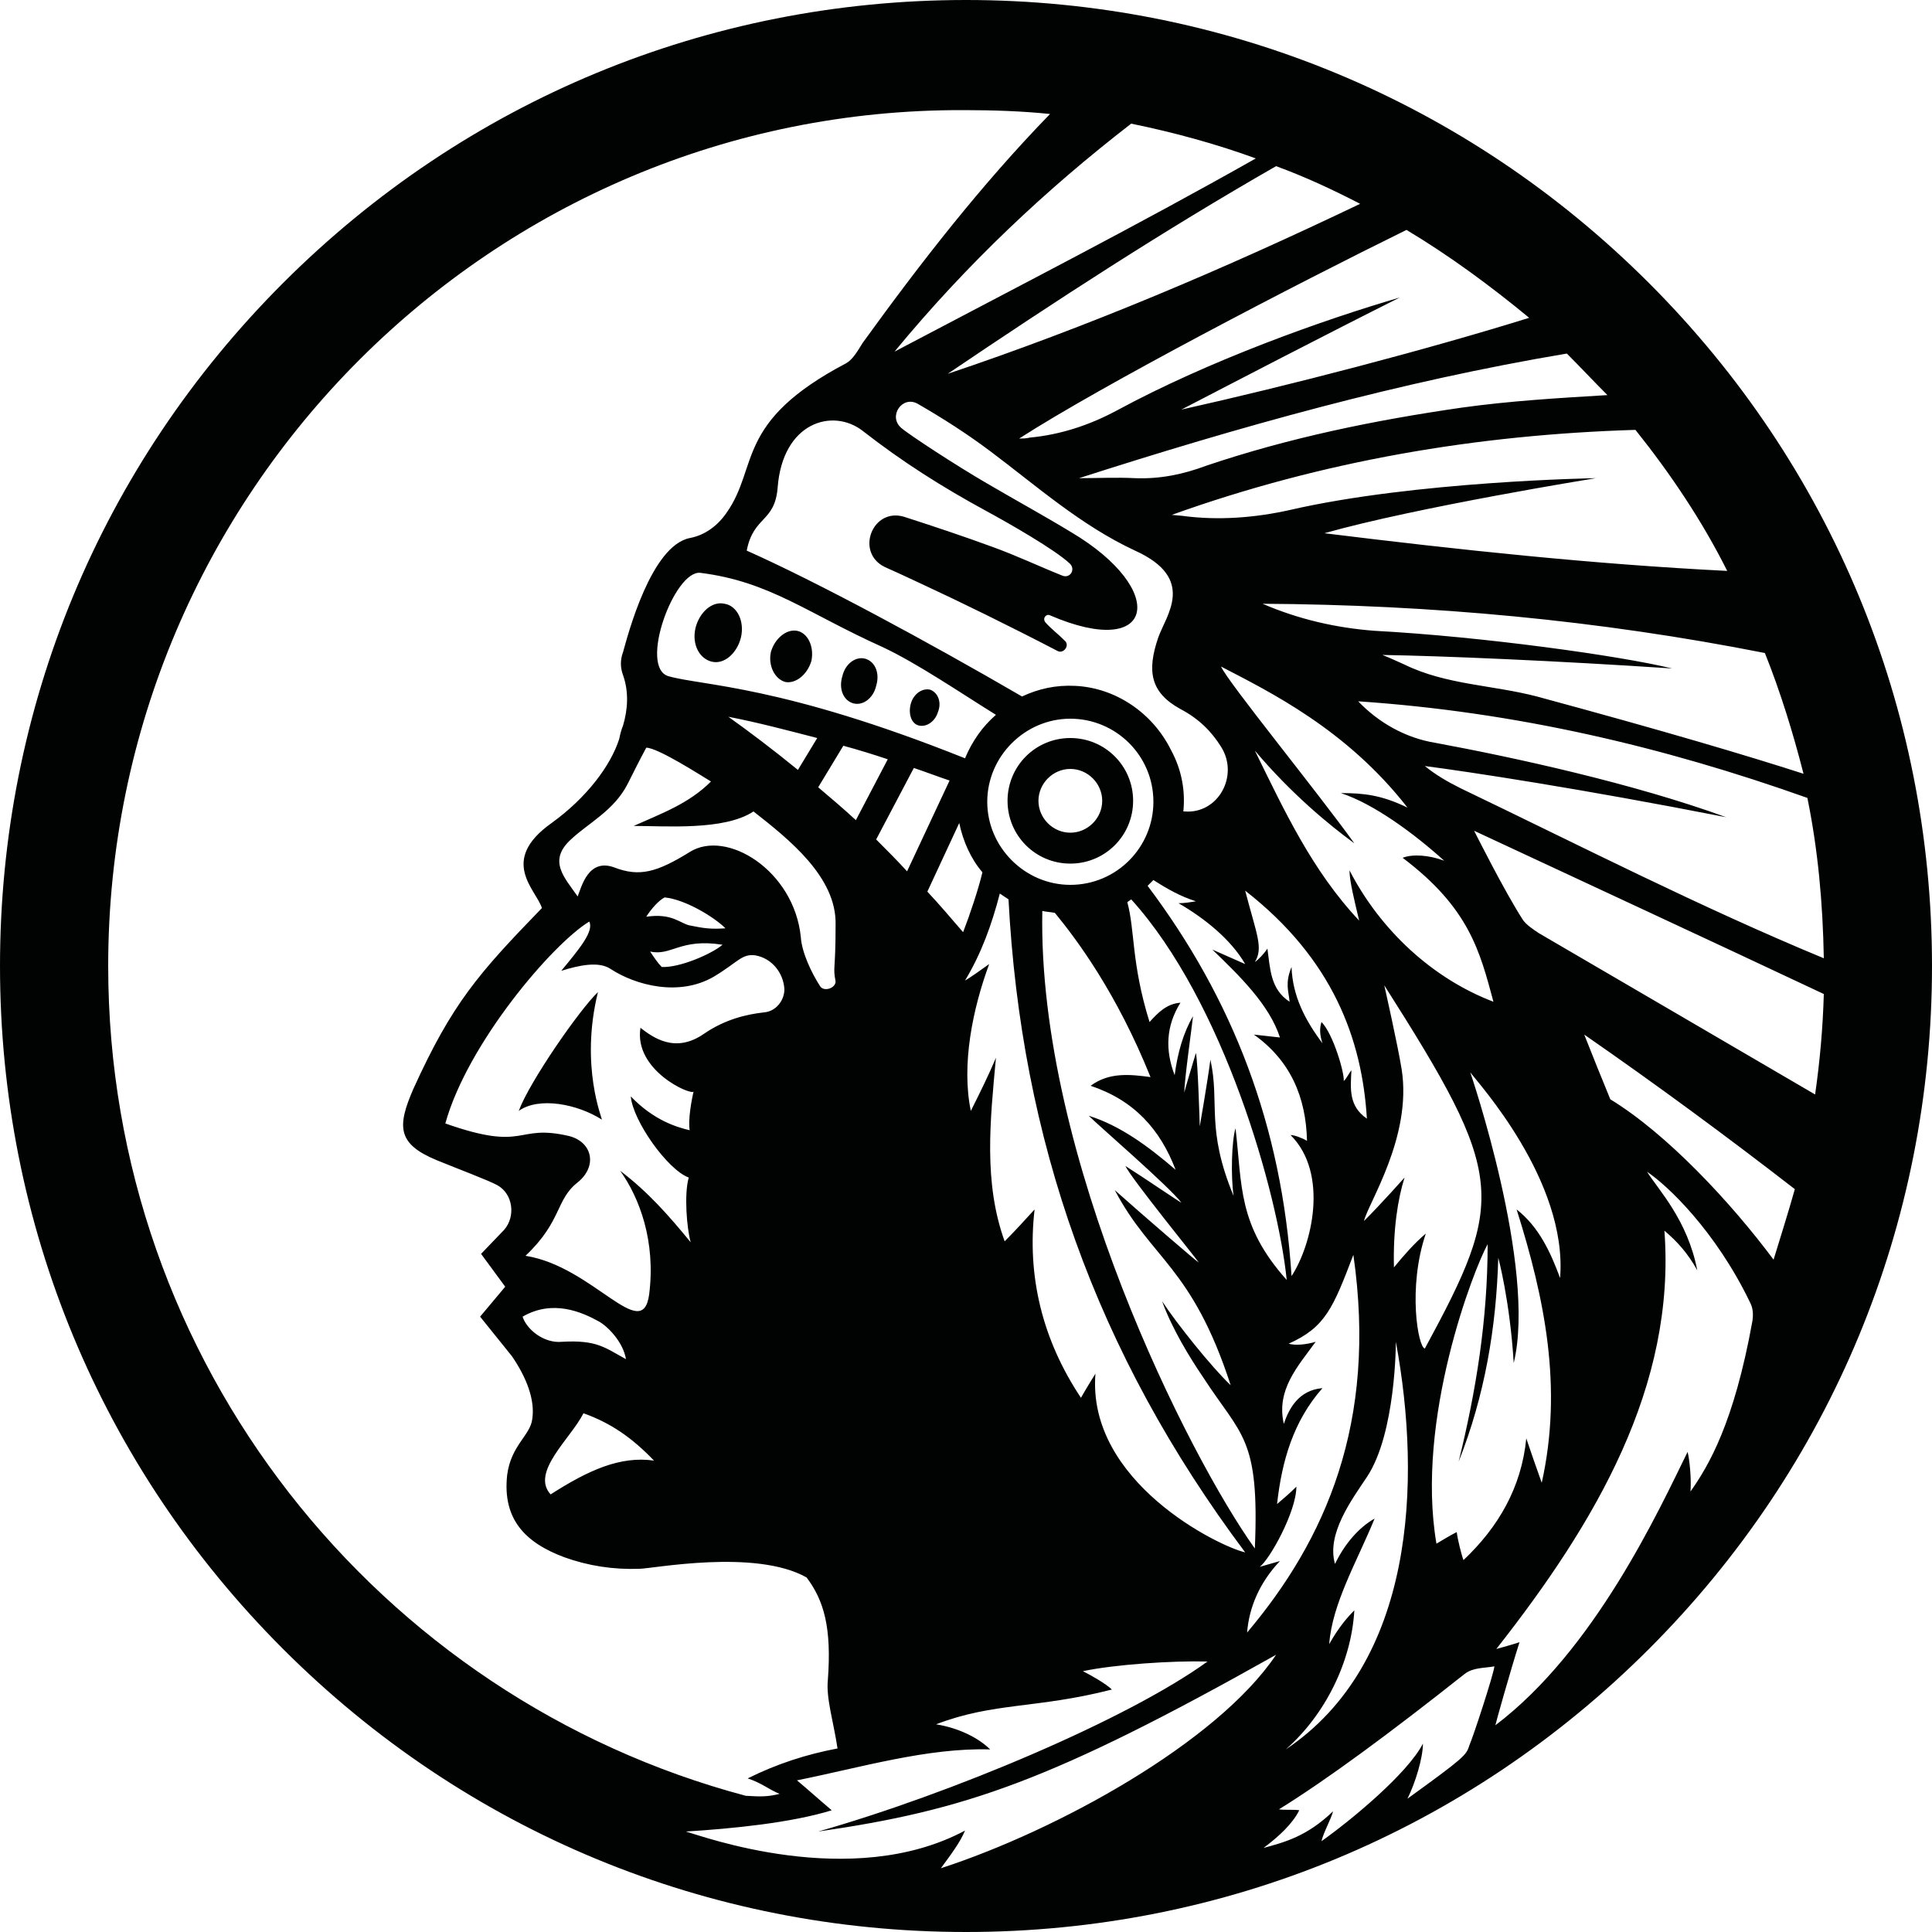 <?xml version="1.0" encoding="utf-8"?>
<!-- Generator: Adobe Illustrator 19.0.0, SVG Export Plug-In . SVG Version: 6.00 Build 0)  -->
<svg version="1.1" id="Слой_1" xmlns="http://www.w3.org/2000/svg" xmlns:xlink="http://www.w3.org/1999/xlink" x="0px" y="0px"
	 viewBox="0 0 200 200" style="enable-background:new 0 0 200 200;" xml:space="preserve">
<style type="text/css">
	.st0{fill:#010202;}
</style>
<path id="XMLID_2_" class="st0" d="M94.3,72.8c0.3-1,1.2-1.6,2-1.4c0.8,0.3,1.2,1.3,0.8,2.3c-0.3,1-1.2,1.6-2,1.4
	C94.3,74.9,94,73.8,94.3,72.8z M81.3,70.6c1.1,0.2,2.3-0.8,2.7-2.2c0.3-1.5-0.4-2.9-1.5-3.1c-1.1-0.2-2.3,0.8-2.7,2.2
	C79.5,68.9,80.2,70.3,81.3,70.6z M88.3,72.8c1,0.3,2.1-0.5,2.4-1.8c0.4-1.3-0.1-2.5-1.1-2.8c-1-0.3-2.1,0.5-2.4,1.8
	C86.8,71.3,87.3,72.5,88.3,72.8z M73.7,68.5c1.3,0.3,2.6-0.9,3-2.5c0.4-1.7-0.4-3.3-1.7-3.5c-1.3-0.3-2.6,0.9-3,2.5
	C71.6,66.7,72.4,68.2,73.7,68.5z M61.9,102.7c-1.9,1.8-7.1,9.3-8.2,12.3c2.1-1.5,6.1-0.7,8.6,0.9C62.4,115.9,60,110.4,61.9,102.7z
	 M104.3,82.9c0-3.6,2.9-6.5,6.5-6.5c3.6,0,6.5,2.9,6.5,6.5c0,3.6-2.9,6.5-6.5,6.5C107.2,89.4,104.3,86.5,104.3,82.9z M107.5,82.9
	c0,1.8,1.5,3.3,3.3,3.3c1.8,0,3.3-1.5,3.3-3.3c0-1.8-1.5-3.3-3.3-3.3C109,79.6,107.5,81.1,107.5,82.9z M200,100
	c0,26.7-10.4,51.8-29.3,70.7S126.7,200,100,200s-51.8-10.4-70.7-29.3C10.4,151.8,0,126.7,0,100c0-26.7,10.4-51.8,29.3-70.7
	C48.2,10.4,73.3,0,100,0s51.8,10.4,70.7,29.3C189.6,48.2,200,73.3,200,100z M182.7,67.6c-17.2-3.4-34.5-5-52.1-5.1l0.1,0
	c3.7,1.6,7.6,2.5,11.6,2.8c11.2,0.6,25.5,2.6,30.8,3.9c-12-0.8-23.8-1.3-30-1.4c0.8,0.3,1.6,0.7,2.3,1c4.3,2.1,9.1,2.1,13.7,3.3
	c13.3,3.6,21.7,6.1,27.6,8C185.6,75.8,184.3,71.6,182.7,67.6z M138.8,82.1c2.4,0,4.2,0.2,6.9,1.5c-6.3-8.1-14.3-12-19.3-14.6
	c0.7,1.6,10,13,13.8,18.3c-2.6-1.9-6.5-5.1-10.3-9.6c3,6.1,5.9,12.4,10.8,17.6c-0.5-2.1-1-4.1-1-5.2c3.2,6.2,8.6,11.2,14.9,13.6
	c-1.4-5.2-2.5-9.7-9.4-14.9c1-0.4,2.7-0.3,4.3,0.3C146.4,86.3,142.2,83.2,138.8,82.1z M157,125.2c2.3,1.8,3.5,4.4,4.5,7.1
	c0.8-10.1-8.6-20.3-9.3-21.3c0,0,6.9,20.2,4.5,30.1c-0.4-6.5-1.6-10.9-1.6-10.9c-0.2,7.2-1.4,14.3-4.1,21.1c1.8-7.3,3-14.7,3-22.5
	c-1.4,2.5-7.5,18.1-5.3,31c0.7-0.4,1.3-0.8,2.1-1.2c0.1,0.8,0.5,2.4,0.7,2.9c3.6-3.4,6-7.5,6.5-12.6c0.5,1.5,1,2.9,1.6,4.6
	C161.8,143.6,159.9,134.4,157,125.2z M147.6,127.7c-1.9,5.6-0.8,11.8-0.1,11.9c8.4-15.5,8.4-17.8-4.2-37.6c0,0,1.4,6.2,1.8,8.7
	c1.1,7-3.5,13.9-3.9,15.7c1.8-1.8,4.2-4.5,4.2-4.5c-0.7,2.2-1.2,5.4-1.1,9.3C145.2,130.1,146.4,128.7,147.6,127.7z M113.4,142.2
	c-0.9,11.2,12.8,17.9,15.5,18.5c-15.5-20.7-23.2-42.8-24.5-67.6c-0.3-0.2-0.6-0.4-0.9-0.6c-0.8,3.1-1.9,6.2-3.6,9
	c0.4-0.2,1.8-1.2,2.5-1.7c-1.7,4.6-2.9,10.4-1.9,15.2c0.9-1.8,1.8-3.6,2.6-5.5c-0.6,6.5-1.3,12.9,0.9,19c1.1-1.1,2.1-2.2,3.1-3.3
	c-0.8,6.9,0.8,13.5,4.8,19.5C112.4,143.8,113.4,142.2,113.4,142.2z M86.5,95.7c0.1-4.9-4.8-8.8-8.5-11.7c-3,2-9.1,1.5-12.4,1.5
	c2.9-1.3,5.7-2.3,8-4.6c-1-0.6-5.5-3.5-6.7-3.5c-0.7,1.3-1.3,2.5-1.9,3.7c-1.4,2.8-4.1,4.1-5.9,5.8c-2.4,2.2-0.7,3.9,0.7,5.9
	c0.4-1,1.1-4,3.8-3c2.6,1,4.4,0.5,7.8-1.6c3.8-2.4,10.8,1.9,11.5,8.8c0.1,1.6,1.1,3.7,2,5.1c0.4,0.6,1.6,0.2,1.6-0.5
	C86.2,100,86.5,100.7,86.5,95.7z M66.3,106.4c1.3,1,3.6,2.7,6.6,0.6c2.2-1.5,4.4-2,6.2-2.2c1.2-0.1,2.1-1.2,2.1-2.4c0,0,0,0,0,0
	c-0.1-1.7-1.3-3.2-3-3.5c-1.4-0.2-1.8,0.7-4.3,2.2c-3.6,2.1-8.1,0.9-10.7-0.8c-1.2-0.8-3.2-0.4-5.1,0.2c1.9-2.3,3.4-4.1,2.9-5.1
	c-3.8,2.3-12.6,12.6-14.9,20.9c8.5,3,7.2,0,12.8,1.3c2.4,0.6,3,3.1,0.9,4.8c-2.3,1.8-1.6,4-5.4,7.6c7,1.1,12.1,9.2,12.8,4
	c0.7-5.5-1-10-3-12.8c2.9,2.2,5,4.6,7.3,7.4c-0.4-1.4-0.7-5-0.2-6.7c-2.2-0.8-5.8-5.9-6-8.4c2.4,2.5,4.8,3.2,6.1,3.5
	c-0.2-1,0.2-3.2,0.4-4C71.5,113.4,65.6,110.8,66.3,106.4z M57,154.7c3.9-2.5,7.2-4,10.7-3.5c-2.3-2.4-4.5-3.9-7.3-4.9
	C59.1,148.9,54.9,152.4,57,154.7z M58.2,138.9c3.6-0.2,4.4,0.6,6.6,1.8c-0.3-1.8-1.9-3.4-2.8-3.9c-1.8-1-4.8-2.3-7.9-0.5
	C54.5,137.6,56.3,139.1,58.2,138.9z M75.1,96.1c-1.2-1.2-4.2-3-6.3-3.2c-0.6,0.3-1.4,1.2-1.9,2c2.7-0.4,3.5,0.7,4.5,0.9
	C72.9,96.1,73.5,96.2,75.1,96.1z M67.3,98.5c0.4,0.6,0.8,1.2,1.2,1.6c1.8,0.1,5.1-1.3,6.3-2.3C70.4,97.1,69.5,99,67.3,98.5z
	 M93.6,53.5L93.6,53.5c3.1,1,6.1,2,9.1,3.1c2.5,0.9,4.8,2,7.3,3c0,0,0,0,0,0c0.8,0.3,1.4-0.7,0.7-1.3c-1.5-1.4-6.2-4.1-8.6-5.4
	c-4.6-2.5-8.7-5.1-12.8-8.3c-3.1-2.4-8.3-0.9-8.8,5.9c-0.3,3.6-2.5,2.9-3.2,6.5c7.2,3.2,18.7,9.4,28.5,15.1c1.7-0.8,3.5-1.2,5.5-1.1
	c4.2,0.2,8,2.8,9.9,6.6c1.2,2.2,1.5,4.4,1.3,6.4l0.1,0c3.5,0.3,5.7-3.7,3.8-6.7c-1-1.6-2.3-2.9-4.2-3.9c-3.1-1.7-3.5-3.9-2.3-7.4
	c0.8-2.3,4-6.1-2.4-9c-5.6-2.6-10.2-6.7-15-10.3c-2.4-1.8-4.9-3.4-7.5-4.9c0,0,0,0,0,0c-1.6-0.9-3.1,1.3-1.7,2.5
	c0.8,0.7,5.7,3.9,8.8,5.7c2.9,1.7,6,3.4,8.8,5.1c10.1,6,8.7,13.3-2.2,8.6c-0.4-0.2-0.8,0.3-0.5,0.7c0.5,0.6,1.3,1.2,2,1.9
	c0.6,0.5-0.1,1.4-0.7,1.1c-5-2.6-10.1-5.1-14.2-7c-1.7-0.8-2.8-1.3-3.7-1.7C88.5,57.2,90.3,52.5,93.6,53.5z M125.5,98.3
	c1.1,0.5,2.3,1,3.4,1.5c-1.5-2.6-4.3-4.8-6.9-6.3c0.6,0,1.2-0.1,1.8-0.2c-1.6-0.5-3-1.3-4.4-2.2c-0.2,0.2-0.4,0.4-0.6,0.6
	c8.8,11.7,13.9,24.8,14.9,40.4c2.1-3.2,3.9-10.6-0.1-14.6c0.4,0,1.2,0.3,1.7,0.6c-0.1-4.5-1.7-8.3-5.5-11c0.9,0.1,1.8,0.2,2.7,0.3
	C131.4,104,128.3,101,125.5,98.3z M139.9,110.8c-0.1,1.9-0.3,3.7,1.6,5c-0.5-8.2-3.5-16.5-12.6-23.6c1.2,4.6,1.9,5.9,1,7.4
	c0.4-0.3,0.9-0.8,1.3-1.4c0.3,2.1,0.3,4.2,2.3,5.5c-0.1-1.1-0.5-1.9,0.2-3.6c0.1,3,1.4,5.5,3.2,7.9c-0.3-0.9-0.3-1.6-0.1-2.2
	c1.2,1.2,2.4,5.3,2.3,6.1C139.3,111.8,139.7,111,139.9,110.8z M127.9,116.8c0.7,5.9,0.2,10,5.3,15.7c-0.9-8.9-6.5-28.8-16.1-39.4
	c-0.1,0.1-0.3,0.2-0.4,0.3c0.8,2.9,0.4,6.3,2.3,12.4c0.9-1,1.8-1.9,3.2-2c-1.5,2.4-1.6,4.9-0.6,7.5c0.3-2.3,0.9-4.4,1.9-6.1
	c-0.1,1-0.9,6.6-0.9,7.9c0-0.1,0.8-2.8,1.2-4.1c0.2,0.8,0.4,7.6,0.4,7.6c0,0,0.8-4.6,1.1-6.9c1,4.5-0.5,7.1,2.4,14.1
	C127.4,121.7,127.5,118.1,127.9,116.8z M110.8,91.6c4.8,0,8.6-3.9,8.6-8.6c0-4.8-3.9-8.6-8.6-8.6s-8.6,3.9-8.6,8.6
	C102.2,87.7,106.1,91.6,110.8,91.6z M72.5,59.3c-2.7-0.3-6.4,9.8-3.3,10.7c3.5,1,11.7,0.9,30.7,8.5c0.7-1.7,1.8-3.3,3.2-4.5
	c-3.7-2.3-8.1-5.3-11.7-7C83.6,63.5,79.7,60.2,72.5,59.3z M75.4,74.2c2.1,1.5,4.5,3.3,7.2,5.5l2-3.3C81.5,75.6,78.5,74.8,75.4,74.2z
	 M88.6,84.9l3.3-6.3c-1.5-0.5-3.1-1-4.6-1.4l-2.6,4.3C86,82.6,87.3,83.7,88.6,84.9z M90.7,86.9c1.1,1.1,2.2,2.2,3.2,3.3l4.4-9.4
	c-1.2-0.4-2.5-0.9-3.7-1.3L90.7,86.9z M96,92.3c1.3,1.4,2.5,2.8,3.7,4.2c0.7-1.8,1.6-4.5,2-6.2c-1.2-1.4-2-3.2-2.4-5.1L96,92.3z
	 M129.9,160.3c0.5-11.6-1.4-11.6-5.4-17.8c-1.3-1.9-3.2-5-4.2-7.8c1.5,2.3,5.1,6.8,7.1,8.7c-4-12.3-8.2-13-12-20.2
	c2.8,2.5,8.6,7.5,8.7,7.5c0-0.1-7-8.7-7.6-10c1.9,1.2,5.7,3.8,5.8,3.8c-1.3-1.7-8.6-8-9.6-9c3.2,1,6.1,3.1,9,5.6
	c-1.6-4.2-4.3-7.2-8.8-8.7c1.9-1.4,4-1.2,6.2-0.9c-3.5-8.7-7.6-14.2-9.9-17c-0.5-0.1-0.9-0.1-1.3-0.2
	C107.4,119.8,123.1,150.8,129.9,160.3z M129.1,169c8.1-9.6,13.5-21.7,11-39.1c-2.1,5.5-2.9,7.5-6.7,9.2c0.7,0.2,1.8,0.1,2.8-0.2
	c-1.9,2.6-4.1,5-3.3,8.5c0.5-1.5,1.5-3.5,4-3.7c-3,3.4-4.2,7.5-4.7,12c0.7-0.6,1.3-1.1,2-1.8c0,2.6-2.8,7.6-3.8,8.3
	c0.4-0.1,1.7-0.5,2.1-0.6C130.4,163.8,129.3,166.4,129.1,169z M133.1,181.1c13.3-8.9,14.1-27.6,11.4-42.2c0,0.1,0,9.5-3,14
	c-1.6,2.4-4.2,5.9-3.3,9c1-2.1,2.5-3.8,4.1-4.7c-1.8,4.4-4.4,8.8-4.7,13c1-1.8,2-2.9,2.6-3.5C139.9,172,137.2,177.5,133.1,181.1z
	 M169.3,44.5c-16.4,0.5-32.4,3.2-48,8.8l1.1,0.1c3.7,0.5,7.5,0.2,11.1-0.6c13-3,31.7-3.3,31.7-3.3s-18.6,3-28.1,5.7
	c13.8,1.7,27.7,3.2,41.7,3.9C176.2,53.9,172.9,49,169.3,44.5z M162.2,36.6c-17.3,2.9-34,7.6-50.5,12.9c1.9,0,3.9-0.1,5.8,0
	c2.6,0.1,5-0.4,7.4-1.3c8.6-2.9,17.4-4.7,26.4-6c5-0.7,10.1-1,15.1-1.3C165,39.5,163.6,38,162.2,36.6z M145.6,23.8
	c-11.4,5.6-31.4,16-40.1,21.6c0.3,0,0.7,0,1.1-0.1c3.2-0.3,6.2-1.3,9-2.8c9.6-5.2,21.4-9.4,29.3-11.7c-7.4,3.7-17.4,8.9-22.6,11.6
	c11.2-2.5,25.4-6.2,36-9.5C154.3,29.6,150.1,26.5,145.6,23.8z M132.1,17.2c-11.7,6.7-22.9,14-34,21.5c14.6-4.9,28.7-10.9,42.7-17.6
	C137.9,19.6,135.1,18.3,132.1,17.2z M117.1,12.8c-8.8,6.8-17,14.5-24.5,23.6c12.7-6.7,25.2-13.1,37.4-20
	C125.9,14.9,121.5,13.7,117.1,12.8z M77.2,185.9c1.6,0.1,2.3,0.1,3.5-0.2c-1.2-0.5-1.8-1.1-3.3-1.6c3-1.5,6.1-2.5,9.3-3.1
	c-0.4-2.7-1.2-5.2-1-7.1c0.4-5.4-0.4-8.2-2.2-10.6c-5.3-3-16-0.9-17.3-0.9c-2.7,0.1-5.3-0.3-7.8-1.2c-4-1.5-6.4-3.9-5.9-8.5
	c0.4-3.1,2.4-4.1,2.6-5.8c0.3-2-0.6-4.3-2.1-6.5l-3.3-4.1l2.6-3.1l-2.5-3.4l2.4-2.5c1.2-1.4,0.9-3.7-0.7-4.6
	c-0.9-0.5-4.1-1.7-6.3-2.6c-4.1-1.7-4.1-3.5-2.4-7.4c4-8.8,6.7-11.9,13.3-18.7c-0.6-1.9-4.5-4.9,1-8.8c3.6-2.6,6.1-5.9,7-8.7
	c0.1-0.5,0.2-0.9,0.4-1.4c0.5-1.7,0.6-3.5,0-5.2c-0.3-0.8-0.3-1.6,0-2.4c0.5-1.8,2.9-11,6.9-11.8c1.6-0.3,2.9-1.3,3.8-2.6
	c3.4-4.8,0.8-9.4,12.4-15.5c0.7-0.4,1.2-1.3,1.7-2.1c6-8.3,12.3-16.4,19.4-23.7c-2.9-0.3-5.9-0.4-8.9-0.4C51,11.2,11.2,51,11.2,100
	C11.2,141.1,39.2,175.8,77.2,185.9z M132.1,171.3c-23.3,13.1-32.2,16.1-47.4,18.3c13.7-3.9,32-11.6,40.3-17.6
	c-3.6-0.1-9.6,0.3-12.9,1c0.8,0.4,2.4,1.3,3,1.9c-7.8,2-12.2,1.3-18.2,3.6c2.5,0.4,4.5,1.5,5.6,2.6c-6.5-0.2-13.5,1.9-20,3.2
	c1.2,1,2.3,2,3.6,3.1c-4.2,1.3-10.3,1.9-15.1,2.2c1.5,0.4,17.1,6.2,28.9-0.1c-0.5,1.2-1.4,2.4-2.5,3.9
	C109.4,189.5,126,180.4,132.1,171.3z M154.7,172.5c-1.1,0.2-2.2,0.1-3.1,0.8c-7.7,6.1-14.2,10.9-19.2,14c0.5,0.1,1.7,0,2.1,0.1
	c-0.7,1.4-2.1,2.7-3.7,3.9c2.2-0.6,4.5-1.2,7.2-3.8c-0.2,0.8-1,2.2-1.2,3.1c3.1-2.2,8.9-7,10.5-10.1c0,1.5-0.8,4.1-1.6,5.7
	c5.8-4.2,6.1-4.5,6.4-5.5C152.5,179.8,154.6,173.4,154.7,172.5z M181.2,134.9c-3.6-7.5-8.6-12.2-10.7-13.6c1.2,1.9,4.2,5,5.2,10.2
	c-1-1.8-2.1-3-3.4-4.1c1.2,16.1-7.1,30.2-17.4,43.3c0.7-0.2,1.5-0.4,2.4-0.7c-0.9,2.8-2.5,8.5-2.5,8.6c10.3-7.8,16.9-22.2,19.9-28.3
	c0.2,0.8,0.4,2.7,0.3,4.1c1.9-2.7,4.5-7.1,6.4-17.6C181.5,136.2,181.5,135.5,181.2,134.9z M185.8,123.1c-7.1-5.5-14.3-10.8-21.8-16
	c0.9,2.3,1.8,4.5,2.7,6.7c5.9,3.6,12.5,10.7,16.9,16.6C184.3,128.1,185.1,125.6,185.8,123.1z M188.8,102.9
	c-12.1-5.7-24.2-11.3-36.2-16.9c0,0,3.2,6.4,5.1,9.3c0.4,0.5,1,0.9,1.6,1.3c9.4,5.5,18.7,10.9,28.6,16.7
	C188.4,109.8,188.7,106.4,188.8,102.9z M188.8,99.2c-0.1-5.7-0.6-11.2-1.7-16.6c-14.9-5.3-30.2-8.9-46.5-10l0,0
	c2.1,2.2,4.9,3.8,8,4.3c8.1,1.5,20.5,4.2,30.1,7.7c-15.3-3-26.6-4.7-31.2-5.3c1.1,0.9,2.3,1.6,3.7,2.3
	C163.7,87.6,176,93.9,188.8,99.2z"/>
</svg>

